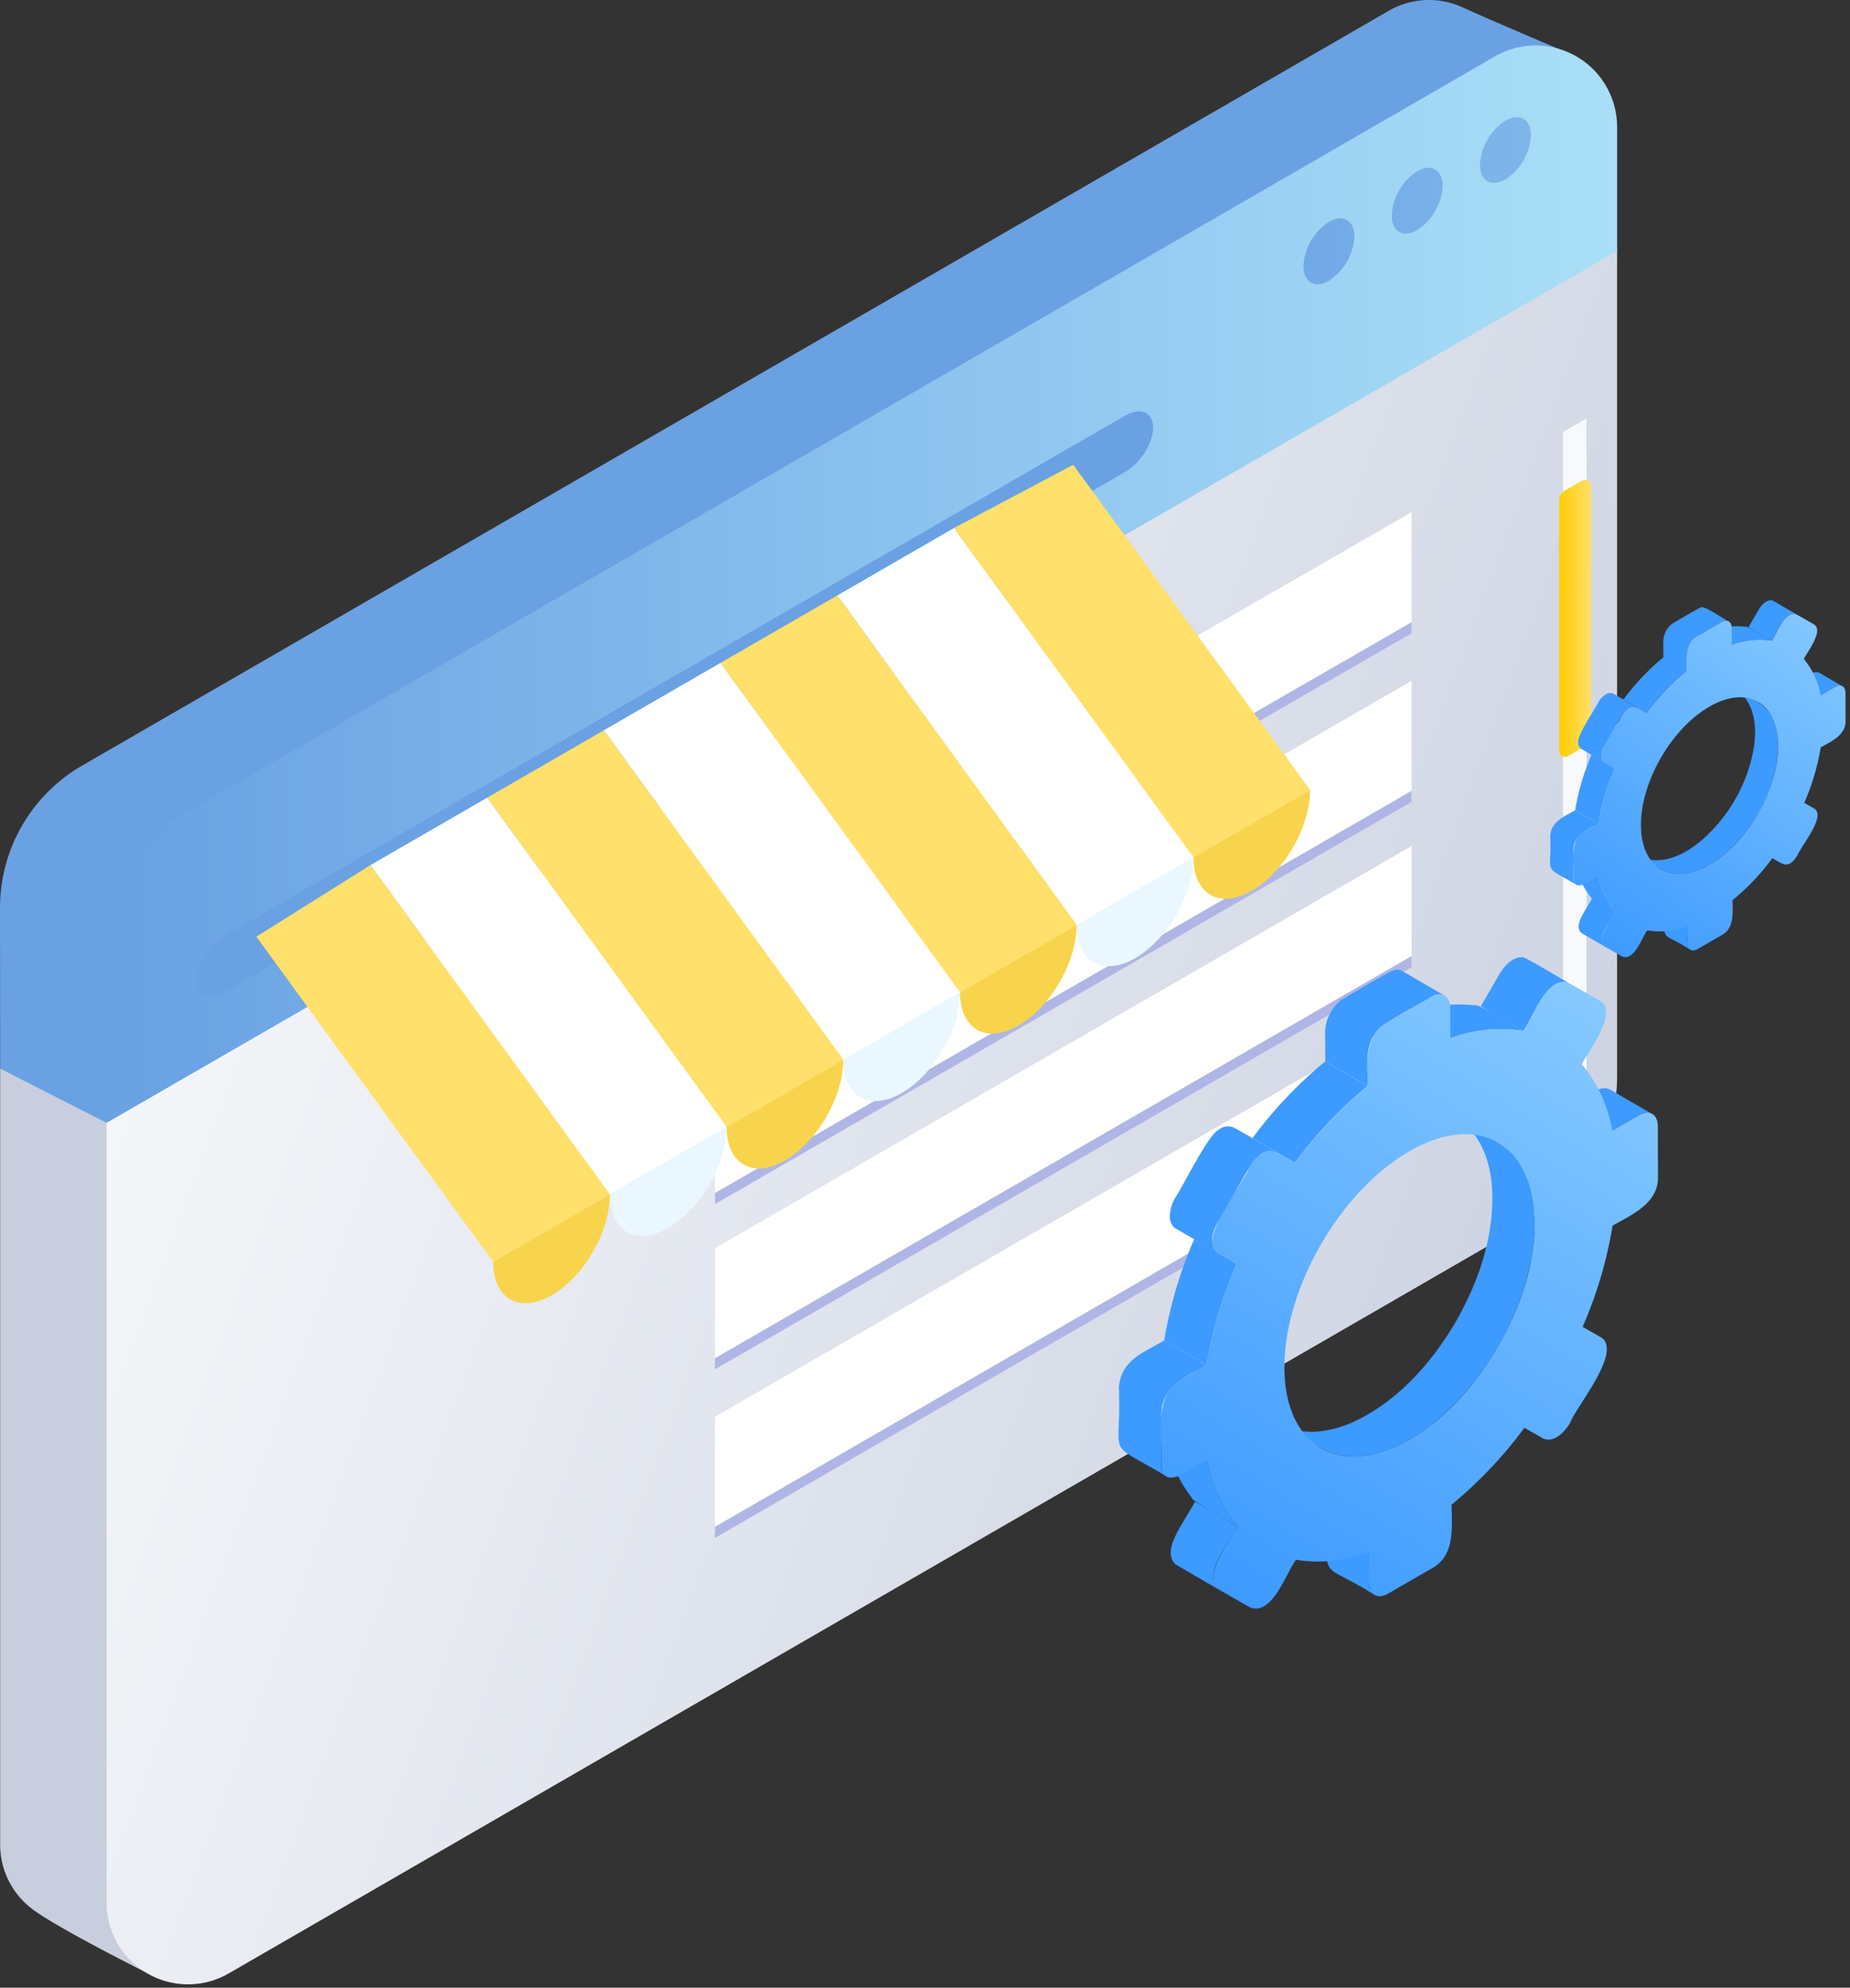 <svg xmlns="http://www.w3.org/2000/svg" width="325" height="349" fill="none" viewBox="0 0 325 349"><rect x="0" y="0" width="325" height="349" fill="#333333" stroke="none"/><path fill="url(#a)" d="m25.474 346.226 236.228-136.652a28.85 28.85 0 0 0 14.423-24.981l-.564-139.726L.028 187.623v136.17a14.13 14.13 0 0 0 5.56 11.327c4.334 3.329 19.886 11.106 19.886 11.106"/><path fill="url(#b)" d="m280.119 54.242-3.132-44.305s-15.2-6.417-19.992-8.62a14.15 14.15 0 0 0-13.108.622L14.422 134.42A28.84 28.84 0 0 0 0 159.402l.029 28.221 18.7 9.523z"/><path fill="url(#c)" d="M18.734 196.945v137.146a14.3 14.3 0 0 0 7.15 12.398 14.3 14.3 0 0 0 14.312-.006l229.471-132.485a28.83 28.83 0 0 0 14.417-24.978V43.504z"/><path fill="url(#d)" d="M18.734 167.363v29.781l265.35-153.08v-21.77a14.31 14.31 0 0 0-14.306-14.31c-2.512 0-4.979.662-7.154 1.918L33.159 142.387a28.84 28.84 0 0 0-14.425 24.976"/><path fill="url(#e)" d="M268.945 23.76a9.88 9.88 0 0 1-4.475 7.75c-2.471 1.425-4.474.27-4.474-2.584a9.9 9.9 0 0 1 4.474-7.75c2.472-1.424 4.475-.268 4.475 2.585"/><path fill="url(#f)" d="M253.442 32.647a9.9 9.9 0 0 1-4.474 7.749c-2.471 1.427-4.474.27-4.474-2.583a9.888 9.888 0 0 1 4.474-7.749c2.471-1.426 4.474-.27 4.474 2.583"/><path fill="url(#g)" d="M237.936 41.535a9.89 9.89 0 0 1-4.474 7.749c-2.471 1.426-4.474.27-4.474-2.583a9.888 9.888 0 0 1 4.474-7.75c2.47-1.426 4.474-.271 4.474 2.584"/><path fill="url(#h)" d="M197.616 82.888 39.292 174.295c-2.733 1.577-4.948.641-4.948-2.091s2.215-6.226 4.948-7.8l158.324-91.407c2.732-1.578 4.948-.641 4.948 2.09 0 2.733-2.215 6.222-4.948 7.8"/><path fill="#f8f9fd" d="m278.707 190.28-4.119 2.378v-116.8l4.119-2.377z"/><path fill="url(#i)" d="m278.512 131-3.044 1.758a1.03 1.03 0 0 1-1.042.001 1.04 1.04 0 0 1-.524-.901v-43.97a2.02 2.02 0 0 1 1.012-1.753l3.044-1.757a1.046 1.046 0 0 1 1.425.38c.092.158.141.337.141.52v43.965a2.02 2.02 0 0 1-1.012 1.757"/><path fill="#fff" d="m248 140.806-122.406 70.636v-21.284l122.4-70.635zM248 169.81l-122.406 70.636v-21.284l122.4-70.635zM248 199.412l-122.406 70.635v-21.283l122.4-70.635zM183.272 127.289v21.283l-57.674 33.27V160.56zM186.941 125.083l61.053-35.161V111.2l-61.053 35.165z"/><path fill="#afb6e5" d="m248 199.41-122.406 70.635v-1.965l122.4-70.635zM186.941 144.398l61.053-35.16v1.965l-61.053 35.16zM248 169.813l-122.406 70.636v-1.965l122.4-70.636zM183.272 148.57l-57.674 33.27v-1.965l57.673-33.27zM248 140.805l-122.406 70.636v-1.965l122.4-70.636z"/><path fill="#3d9aff" d="m240.494 272.565.014 5.336a2.4 2.4 0 0 0 .975 2.141c-9.247-5.886-8.444-2.3-8.435-11.8zM280.443 191.513a2.4 2.4 0 0 1 2.375-.233l7.445 4.326a2.4 2.4 0 0 0-2.375.233l-4.642 2.68-7.445-4.326zM233.307 254.849c-.716-.206-7.862-4.5-8.694-4.944 4.378 2.551 9.832 1.467 14.135-.719 7.224-3.688 12.8-10.024 16.887-16.929 4.018-6.954 6.8-14.919 6.517-23.029-.186-4.914-1.911-10.332-6.386-12.927 2.375 1.7 8.882 4.471 10.483 6.971 3.643 4.7 3.8 11.112 2.951 16.766a50.1 50.1 0 0 1-17.531 29.961c-5.047 3.933-11.964 7.379-18.362 4.85M205.682 272.608c-.135-2.441 3.226-6.846 4.246-8.944l7.444 4.326c-1.129 2.605-6.427 8.521-3.262 11.1l-7.444-4.326a1.5 1.5 0 0 1-.261-.189 2.572 2.572 0 0 1-.723-1.967M263.429 170.998c.859-1.42 2.237-2.979 4.032-2.937.18-.254 7.839 4.427 8.132 4.538-3.863-1.4-6.279 6.092-7.994 8.4l-7.445-4.326z"/><path fill="#3d9aff" d="M204.985 253.804a32 32 0 0 1-.409-1.788l7.445 4.326a25.15 25.15 0 0 0 5.352 11.649c-.473-.349-8.2-4.483-8.074-5.094a24.6 24.6 0 0 1-4.314-9.093M247.33 177.966a26.16 26.16 0 0 1 11.729-1.462c.664-.427 7.886 4.213 8.541 4.493a25.56 25.56 0 0 0-12.824 1.3z"/><path fill="#3d9aff" d="M196.562 243.632c.356-4.906 4.418-6.126 7.967-8.292l7.445 4.326c-2.914 1.808-6.759 3.073-7.715 6.814-.49.93-.147 9.466-.229 10.635a2.4 2.4 0 0 0 .974 2.141c-11.187-6.659-7.93-2.581-8.442-15.624M232.802 180.86a7.4 7.4 0 0 1 2.864-5.31c.911-.537 8.255-4.96 9.218-5.211a1.95 1.95 0 0 1 1.457.151l7.445 4.326a2.4 2.4 0 0 0-2.374.232c-1.036.7-8.535 4.647-9.146 5.587-2.744 2.7-1.906 6.634-2.005 10.039l-7.445-4.326c.005-.168-.021-5.331-.014-5.488"/><path fill="#3d9aff" d="M216.045 224.816a73 73 0 0 0-4.072 14.849l-7.446-4.326a75 75 0 0 1 5.269-17.78l7.446 4.326a81 81 0 0 0-1.197 2.931M220.027 199.841a75.5 75.5 0 0 1 12.79-13.493l7.444 4.326a75.5 75.5 0 0 0-12.79 13.493z"/><path fill="url(#j)" d="M207.33 242.347c-4.777 2.514-3.027 10.515-3.3 14.769.194 5.2 5.933.139 7.99-.772a24.94 24.94 0 0 0 5.352 11.65c-1.185 2.431-6.439 9.1-3.261 11.1l5.56 3.169c3.871 1.39 6.248-6.041 8-8.4 4.315.679 8.733.231 12.824-1.3l.015 5.336c.006 2.119 1.506 2.973 3.349 1.909l7.839-4.526c3.979-2.278 3.341-7.27 3.311-11.1a75.3 75.3 0 0 0 12.79-13.491l3.3 1.877c1.831.824 3.7-1.011 4.72-2.725 1.039-2.843 9.2-12.447 5.509-14.993l-3.3-1.879a74.8 74.8 0 0 0 5.268-17.781c3.3-1.879 8.021-3.906 7.97-8.443l-.025-9.006c-.006-2.119-1.505-2.973-3.349-1.909l-4.643 2.68a25 25 0 0 0-5.351-11.649c1.183-2.432 6.44-9.1 3.26-11.1l-5.56-3.169c-3.869-1.392-6.247 6.043-7.994 8.4a25.3 25.3 0 0 0-12.824 1.3l-.015-5.336c-.006-2.119-1.505-2.973-3.348-1.909l-7.839 4.526c-3.98 2.278-3.342 7.27-3.312 11.1a75.3 75.3 0 0 0-12.79 13.493l-3.3-1.879c-1.832-.825-3.7 1.012-4.721 2.725-1.04 2.843-9.2 12.445-5.509 14.993l3.3 1.88a74.7 74.7 0 0 0-5.269 17.781zm40.373 10.355c-12.145 7.012-22.023 1.38-22.062-12.575s9.774-30.954 21.919-37.966 22.025-1.383 22.064 12.572-9.774 30.956-21.921 37.969"/><path fill="#3d9aff" d="M205.513 213.534a6.75 6.75 0 0 1 .969-3.279c1.248-1.806 5.583-10.656 7.424-11.755a2.71 2.71 0 0 1 2.821-.539c2.181 1.2 8.5 4.918 10.741 6.2-3.227-1.74-4.521-3.614-7.481.035-.432.519-5.873 10.066-6.283 10.793-.722 1.49-1.368 3.887.238 5.011l-7.445-4.326a1.5 1.5 0 0 1-.261-.19 2.58 2.58 0 0 1-.723-1.95M296.41 162.651c.14.874-.4 3.561.542 4.1-4.941-3.171-4.658-1.221-4.62-6.466zM318.293 118.25a1.33 1.33 0 0 1 1.3-.128l4.078 2.37a1.33 1.33 0 0 0-1.3.127l-2.543 1.468-4.078-2.37zM292.474 152.946c-.393-.113-4.306-2.463-4.763-2.708 6.6 3.294 13.963-4.4 16.993-9.667 3.127-5.258 6.241-15.555.072-19.7 4.585 2.633 7.276 3.513 7.578 9.479.108 7.414-3.767 14.64-9.257 19.475-2.857 2.389-6.867 4.589-10.623 3.121M277.341 162.677c-.074-1.337 1.767-3.75 2.326-4.9l4.078 2.37c-.628 1.486-3.514 4.576-1.786 6.079-.129-.088-4.08-2.347-4.191-2.448a1.38 1.38 0 0 1-.427-1.101M308.975 107.015c.482-.794 1.286-1.707 2.3-1.595a.9.9 0 0 1 .282.1l4.078 2.37c-2.168-.731-3.407 3.312-4.379 4.6l-4.078-2.37zM276.958 152.375q-.125-.486-.224-.98l4.078 2.37a13.8 13.8 0 0 0 2.932 6.381l-4.077-2.37a13.2 13.2 0 0 1-2.709-5.401"/><path fill="#3d9aff" d="M300.156 110.831a14.26 14.26 0 0 1 6.569-.783c.06-.266 4.379 2.375 4.534 2.443a14 14 0 0 0-7.025.71zM272.345 146.8c.123-2.579 2.488-3.428 4.364-4.542l4.078 2.37c-1.586.942-3.93 1.867-4.282 3.942-.162.267-.043 5.194-.069 5.616a1.319 1.319 0 0 0 .533 1.172c-6.131-3.599-4.347-1.558-4.624-8.558"/><path fill="#3d9aff" d="M292.198 112.418a3.99 3.99 0 0 1 1.822-3.075c.2-.094 4.736-2.8 4.8-2.689.6-.4 4.328 2.27 4.876 2.452a1.32 1.32 0 0 0-1.3.127c-.373.247-4.68 2.612-4.846 2.9-1.618 1.335-1.248 3.832-1.263 5.664l-4.078-2.37c-.002-.095-.015-2.924-.011-3.009M283.02 136.492a40 40 0 0 0-2.231 8.134l-4.078-2.37a41 41 0 0 1 2.886-9.74l4.078 2.37a55 55 0 0 0-.655 1.606M285.199 122.817a41.3 41.3 0 0 1 7.006-7.391l4.078 2.37a41.3 41.3 0 0 0-7.006 7.391z"/><path fill="url(#k)" d="M278.245 146.099c-2.617 1.377-1.658 5.76-1.808 8.09.106 2.849 3.25.076 4.377-.423a13.67 13.67 0 0 0 2.932 6.382c-.649 1.332-3.527 4.984-1.786 6.079l3.046 1.736c2.15.751 3.4-3.3 4.38-4.6a13.87 13.87 0 0 0 7.025-.711l.008 2.923c0 1.161.825 1.629 1.835 1.046l4.293-2.479c2.179-1.248 1.83-3.982 1.814-6.08a41.2 41.2 0 0 0 7.006-7.39c2 1.161 2.762 1.972 4.391-.464.569-1.557 5.041-6.818 3.018-8.213l-1.806-1.029a41 41 0 0 0 2.885-9.74c1.81-1.029 4.394-2.14 4.365-4.625l-.014-4.933c0-1.161-.824-1.629-1.834-1.046l-2.543 1.468a13.7 13.7 0 0 0-2.931-6.381c.648-1.332 3.527-4.985 1.786-6.08l-3.046-1.736c-2.15-.753-3.4 3.3-4.379 4.6a13.9 13.9 0 0 0-7.025.71l-.008-2.923c0-1.161-.824-1.629-1.834-1.046l-4.294 2.479c-2.18 1.248-1.831 3.982-1.815 6.08a41.3 41.3 0 0 0-7.006 7.391c-2-1.162-2.761-1.973-4.392.464-.57 1.557-5.04 6.817-3.018 8.213l1.807 1.03a41 41 0 0 0-2.886 9.74zm22.115 5.672c-6.653 3.841-12.064.756-12.085-6.888s5.354-16.956 12.007-20.8 12.065-.758 12.087 6.887-5.355 16.957-12.009 20.8z"/><path fill="#3d9aff" d="M277.251 130.313c-.135-1.4 2.994-5.8 3.557-7.038.329-.603.823-1.1 1.424-1.433a1.34 1.34 0 0 1 1.029-.121c.194.052 1.762 1.016 1.939 1.091l4.078 2.37c-1.726-.96-2.552-1.957-4.109.034-.049-.03-3.2 5.507-3.309 5.671-.474.853-.937 2.286.008 2.972l-4.078-2.37a1.3 1.3 0 0 1-.539-1.176"/><path fill="#fff" d="m126.58 116.387 42.064 57.816-20.5 11.836-42.064-57.815z"/><path fill="#eaf7fe" d="M168.642 174.203c.021 6.527-4.562 14.433-10.217 17.7s-10.263.669-10.284-5.861z"/><path fill="#ffe06a" d="m188.538 81.61 41.606 57.085-20.5 11.836-42.064-57.816z"/><path fill="#f8d44d" d="M230.147 138.695c.018 6.166-4.069 13.554-9.282 17.108q-.462.314-.935.592c-5.655 3.263-10.266.665-10.284-5.861z"/><path fill="#fff" d="m167.584 92.715 42.062 57.819-20.5 11.836-42.062-57.819z"/><path fill="#eaf7fe" d="M209.649 150.531c.017 6.527-4.566 14.433-10.217 17.7s-10.266.669-10.284-5.861z"/><path fill="#ffe06a" d="m147.081 104.551 42.064 57.815-20.5 11.836-42.065-57.812z"/><path fill="#f8d44d" d="M189.145 162.367c.018 6.53-4.566 14.433-10.217 17.7s-10.266.669-10.287-5.858z"/><path fill="#ffe06a" d="m106.08 128.223 42.064 57.815-20.5 11.836-42.064-57.815z"/><path fill="#f8d44d" d="M148.141 186.039c.021 6.53-4.562 14.433-10.217 17.7s-10.263.669-10.283-5.858z"/><path fill="#fff" d="m85.578 140.059 42.064 57.815-20.5 11.836-42.064-57.815z"/><path fill="#eaf7fe" d="M127.642 197.879c.021 6.527-4.562 14.433-10.217 17.7s-10.266.669-10.284-5.861z"/><path fill="#ffe06a" d="m65.076 151.895 42.064 57.817-20.5 11.836-41.607-57.085z"/><path fill="#f8d44d" d="M107.142 209.715c.018 6.53-4.534 14.415-10.217 17.7q-.473.271-.935.49c-5.217 2.469-9.331-.186-9.35-6.351z"/><defs><linearGradient id="a" x1="276.125" x2=".027" y1="195.547" y2="195.547" gradientUnits="userSpaceOnUse"><stop stop-color="#fff"/><stop offset=".506" stop-color="#cad1e0"/><stop offset="1" stop-color="#c8cede"/></linearGradient><linearGradient id="b" x1="1347.09" x2="1180.29" y1="209.369" y2="11.954" gradientUnits="userSpaceOnUse"><stop stop-color="#aadff7"/><stop offset="1" stop-color="#69a1e3"/></linearGradient><linearGradient id="c" x1="-18.415" x2="592.449" y1="110.582" y2="335.989" gradientUnits="userSpaceOnUse"><stop stop-color="#fff"/><stop offset=".506" stop-color="#cad1e0"/><stop offset="1" stop-color="#c8cede"/></linearGradient><linearGradient id="d" x1="284.084" x2="18.734" y1="102.564" y2="102.564" gradientUnits="userSpaceOnUse"><stop stop-color="#aadff7"/><stop offset="1" stop-color="#69a1e3"/></linearGradient><linearGradient id="e" x1="390.687" x2="205.676" y1="26.055" y2="26.311" gradientUnits="userSpaceOnUse"><stop stop-color="#aadff7"/><stop offset="1" stop-color="#69a1e3"/></linearGradient><linearGradient id="f" x1="390.695" x2="205.704" y1="34.907" y2="35.163" gradientUnits="userSpaceOnUse"><stop stop-color="#aadff7"/><stop offset="1" stop-color="#69a1e3"/></linearGradient><linearGradient id="g" x1="390.714" x2="205.723" y1="43.759" y2="44.015" gradientUnits="userSpaceOnUse"><stop stop-color="#aadff7"/><stop offset="1" stop-color="#69a1e3"/></linearGradient><linearGradient id="h" x1="420.24" x2="256.244" y1="125.188" y2="122.987" gradientUnits="userSpaceOnUse"><stop stop-color="#aadff7"/><stop offset="1" stop-color="#69a1e3"/></linearGradient><linearGradient id="i" x1="279.524" x2="273.902" y1="108.568" y2="108.568" gradientUnits="userSpaceOnUse"><stop stop-color="#ffe06a"/><stop offset="1" stop-color="#fc0"/></linearGradient><linearGradient id="j" x1="289.345" x2="197.698" y1="117.085" y2="269.937" gradientUnits="userSpaceOnUse"><stop stop-color="#a6deff"/><stop offset=".996" stop-color="#3d9aff"/></linearGradient><linearGradient id="k" x1="328.765" x2="268.787" y1="72.431" y2="159.489" gradientUnits="userSpaceOnUse"><stop stop-color="#a6deff"/><stop offset=".996" stop-color="#3d9aff"/></linearGradient></defs></svg>